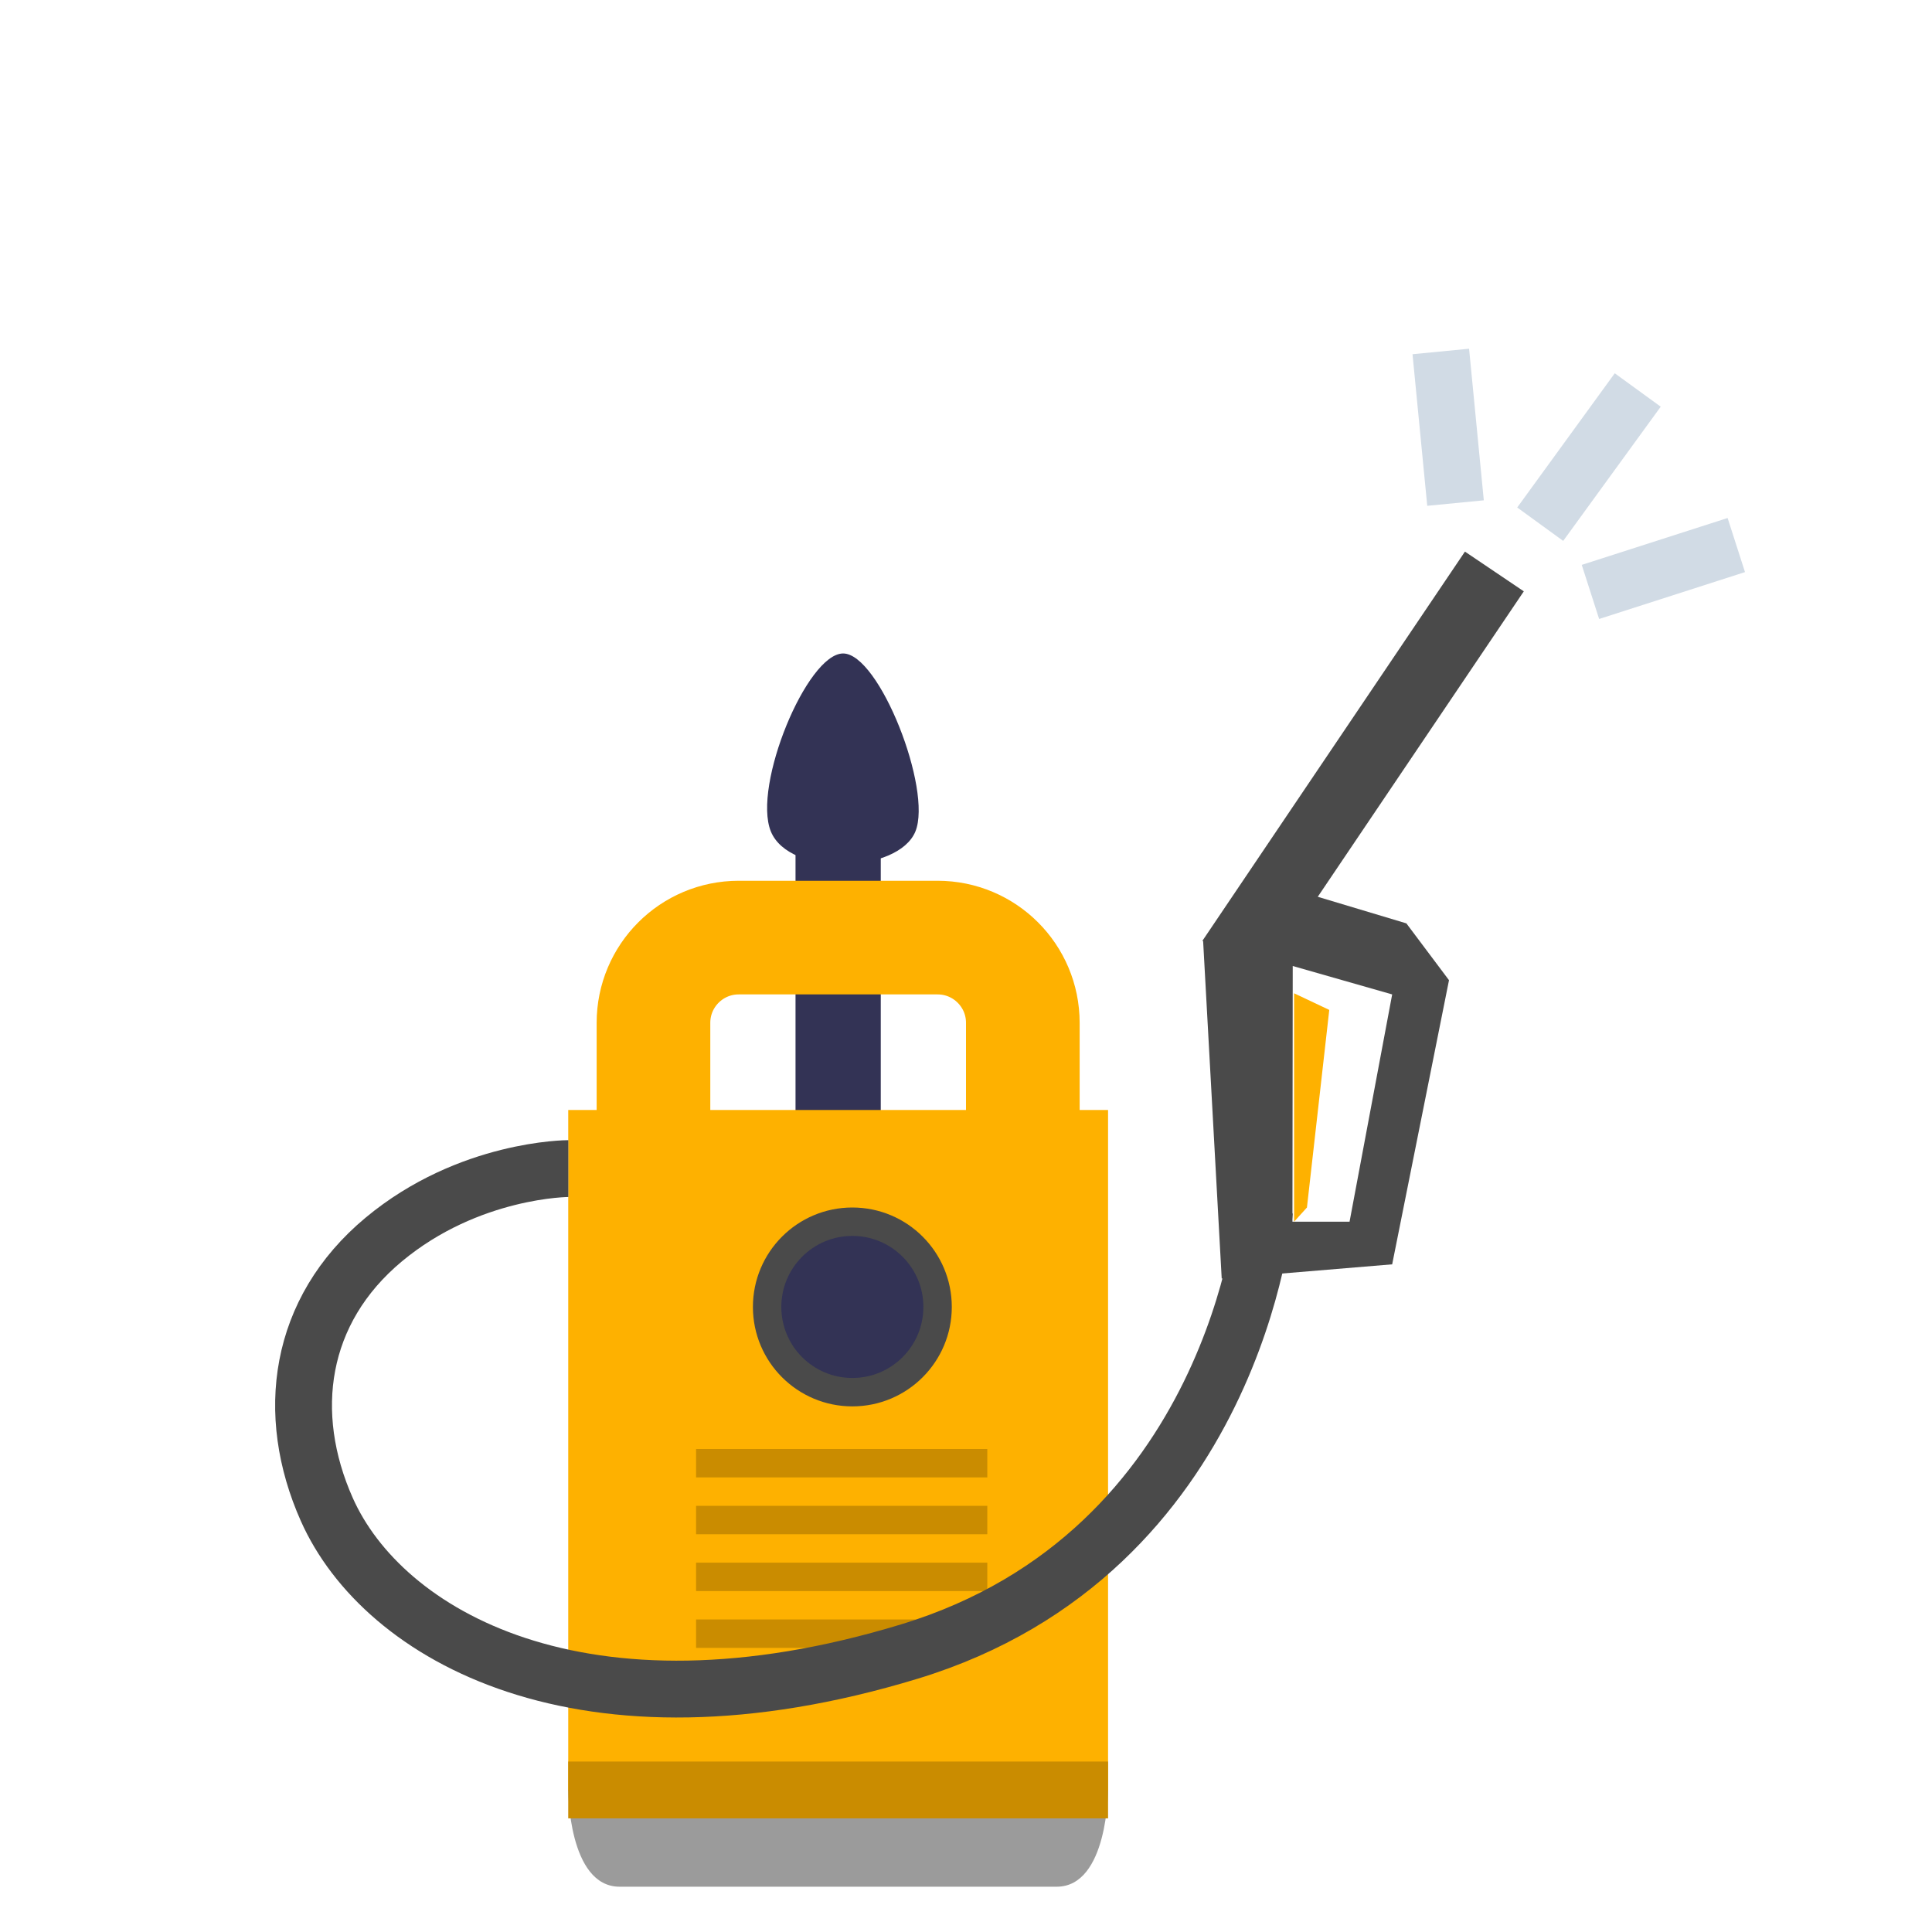 <svg width="68" height="68" viewBox="0 0 68 68" fill="none" xmlns="http://www.w3.org/2000/svg">
<path d="M31 27H28V44H31V27Z" fill="#333355"/>
<path d="M33 33H26C24.343 33 23 34.343 23 36V49C23 50.657 24.343 52 26 52H33C34.657 52 36 50.657 36 49V36C36 34.343 34.657 33 33 33Z" stroke="#FEB100" stroke-width="4"/>
<path fill-rule="evenodd" clip-rule="evenodd" d="M39 63C39 63 39 66.406 37.191 66.406C35.381 66.406 23.619 66.406 21.809 66.406C20 66.406 20 63 20 63" fill="#9B9B9B"/>
<path d="M39 39.068H20V63.02H39V39.068Z" fill="#FEB100"/>
<path d="M30 49C31.657 49 33 47.657 33 46C33 44.343 31.657 43 30 43C28.343 43 27 44.343 27 46C27 47.657 28.343 49 30 49Z" fill="#333355" stroke="#4A4A4A"/>
<path d="M34.75 53H24.5V54H34.75V53Z" fill="#CA8C00"/>
<path d="M34.75 55H24.5V56H34.75V55Z" fill="#CA8C00"/>
<path d="M34.75 57H24.5V58H34.75V57Z" fill="#CA8C00"/>
<path d="M34.75 51H24.5V52H34.75V51Z" fill="#CA8C00"/>
<path d="M20.003 41.13C20.003 41.13 16.503 41.13 13.503 43.63C10.503 46.13 10.003 49.758 11.503 53.13C13.47 57.552 20.503 61.63 32.003 58.13C43.503 54.63 44.503 42.63 44.503 42.63" stroke="#4A4A4A" stroke-width="2"/>
<path fill-rule="evenodd" clip-rule="evenodd" d="M29.675 23C30.948 23 32.82 27.784 32.22 29.263C31.619 30.741 27.784 30.868 27.131 29.263C26.479 27.657 28.403 23 29.675 23Z" fill="#333355"/>
<path fill-rule="evenodd" clip-rule="evenodd" d="M49 44.5L43 45L42.345 33.103L44.5 31L49.5 32.5L51 34.5L49 44.5ZM45.49 43L47.5 43L49 35L45.5 34L45.49 43Z" fill="#4A4A4A"/>
<path fill-rule="evenodd" clip-rule="evenodd" d="M45.547 43L46 42.5L46.786 35.546L45.547 34.96L45.547 43Z" fill="#FEB100"/>
<path d="M53.633 20.813L51.561 19.415L42.323 33.11L44.395 34.508L53.633 20.813Z" fill="#4A4A4A"/>
<path d="M54.798 17.641L57.055 14.535" stroke="#D1DBE5" stroke-width="2" stroke-linecap="square"/>
<path d="M56.93 20.528L60.16 19.49" stroke="#D1DBE5" stroke-width="2" stroke-linecap="square"/>
<path d="M51.133 16.711L50.808 13.366" stroke="#D1DBE5" stroke-width="2" stroke-linecap="square"/>
<path d="M39 62H20V64H39V62Z" fill="#CA8C00"/>
</svg>

